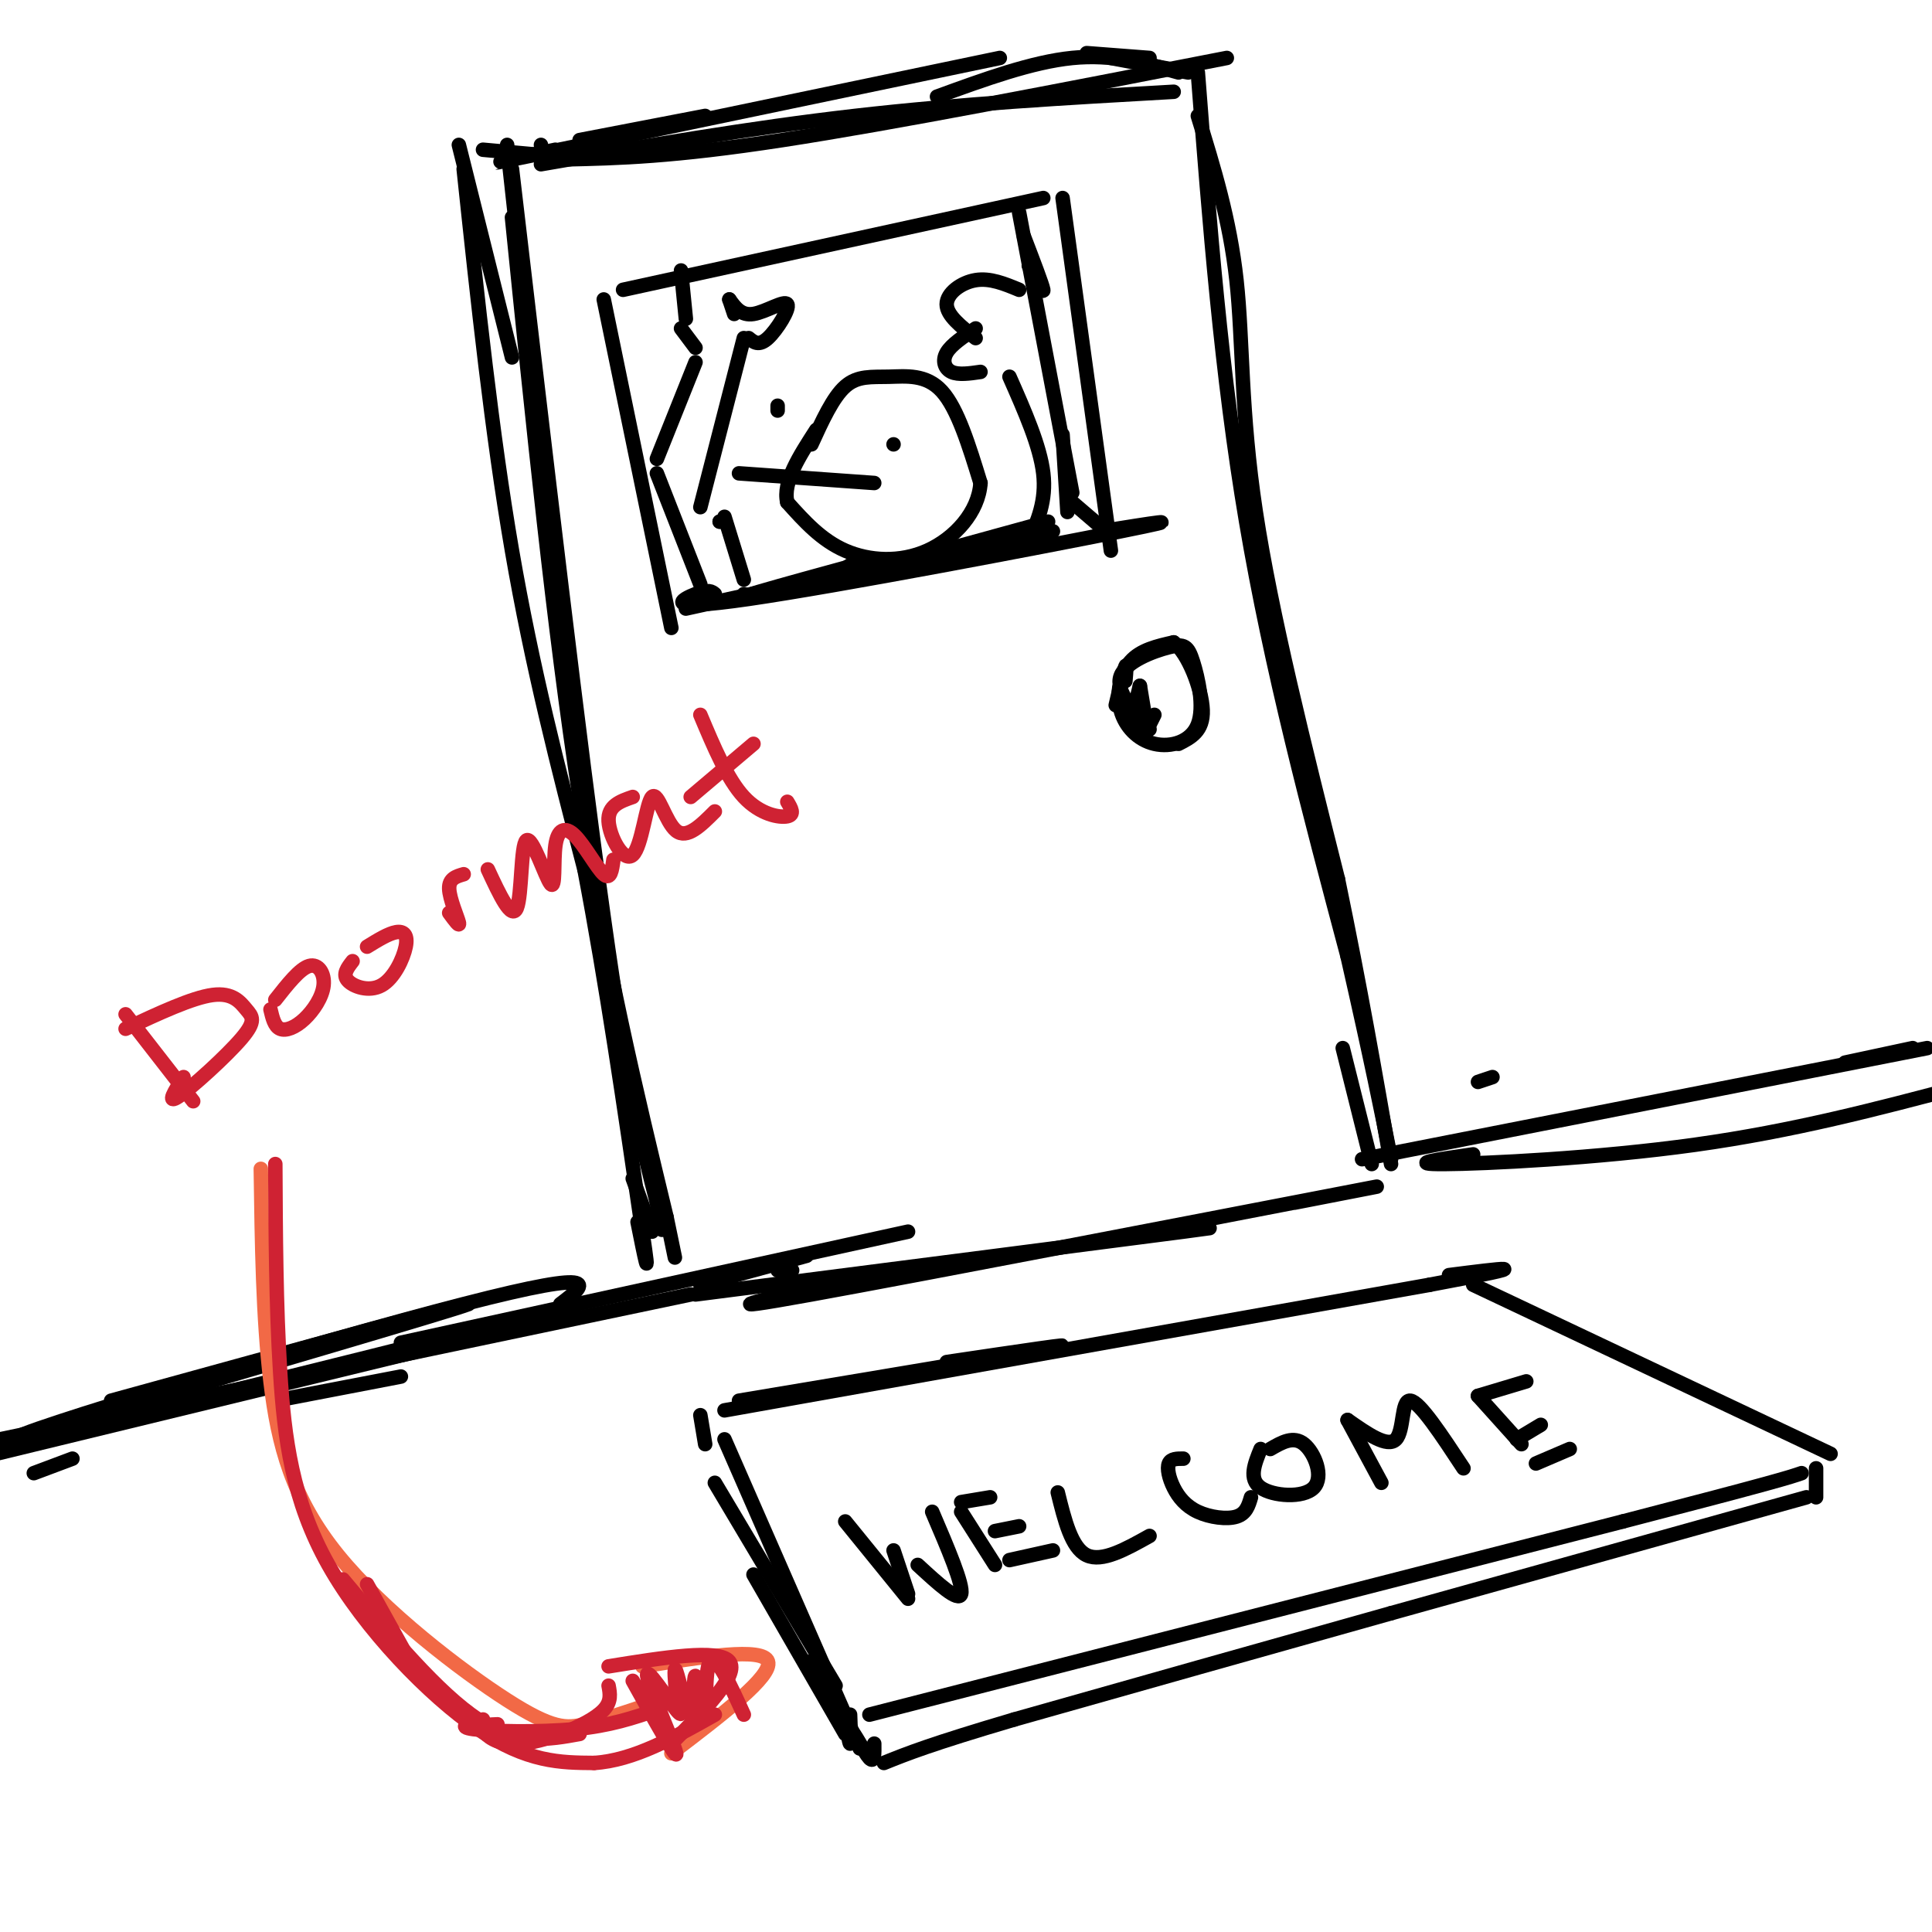 <svg viewBox='0 0 400 400' version='1.1' xmlns='http://www.w3.org/2000/svg' xmlns:xlink='http://www.w3.org/1999/xlink'><g fill='none' stroke='rgb(0,0,0)' stroke-width='3' stroke-linecap='round' stroke-linejoin='round'><path d='M105,30c0.000,0.000 11.000,100.000 11,100'/><path d='M106,35c7.000,59.667 14.000,119.333 19,155c5.000,35.667 8.000,47.333 11,59'/><path d='M136,249c1.833,9.833 0.917,4.917 0,0'/><path d='M112,34c21.583,-3.750 43.167,-7.500 65,-10c21.833,-2.500 43.917,-3.750 66,-5'/><path d='M248,24c3.311,10.711 6.622,21.422 8,34c1.378,12.578 0.822,27.022 4,48c3.178,20.978 10.089,48.489 17,76'/><path d='M277,182c4.667,22.500 7.833,40.750 11,59'/><path d='M144,268c43.500,-5.583 87.000,-11.167 101,-13c14.000,-1.833 -1.500,0.083 -17,2'/><path d='M171,266c-13.044,3.089 -26.089,6.178 -3,2c23.089,-4.178 82.311,-15.622 105,-20c22.689,-4.378 8.844,-1.689 -5,1'/><path d='M106,45c4.333,42.750 8.667,85.500 14,120c5.333,34.500 11.667,60.750 18,87'/><path d='M138,252c3.000,14.500 1.500,7.250 0,0'/><path d='M117,33c11.083,-0.250 22.167,-0.500 45,-4c22.833,-3.500 57.417,-10.250 92,-17'/><path d='M248,15c2.417,31.250 4.833,62.500 10,93c5.167,30.500 13.083,60.250 21,90'/><path d='M279,198c5.000,22.000 7.000,32.000 9,42'/><path d='M278,217c0.000,0.000 6.000,24.000 6,24'/><path d='M238,151c-3.540,-3.973 -7.081,-7.946 -6,-11c1.081,-3.054 6.782,-5.189 10,-6c3.218,-0.811 3.953,-0.296 5,3c1.047,3.296 2.408,9.375 1,13c-1.408,3.625 -5.584,4.796 -9,4c-3.416,-0.796 -6.074,-3.561 -7,-7c-0.926,-3.439 -0.122,-7.554 2,-10c2.122,-2.446 5.561,-3.223 9,-4'/><path d='M243,133c2.956,2.178 5.844,9.622 6,14c0.156,4.378 -2.422,5.689 -5,7'/><path d='M7,305c0.000,0.000 8.000,-3.000 8,-3'/><path d='M57,290c0.000,0.000 26.000,-5.000 26,-5'/><path d='M0,298c0.000,0.000 143.000,-30.000 143,-30'/><path d='M83,278c0.000,0.000 105.000,-23.000 105,-23'/><path d='M309,223c0.000,0.000 -3.000,1.000 -3,1'/><path d='M282,240c0.000,0.000 117.000,-23.000 117,-23'/><path d='M396,217c0.000,0.000 -14.000,3.000 -14,3'/><path d='M305,239c-7.089,1.022 -14.178,2.044 -6,2c8.178,-0.044 31.622,-1.156 52,-4c20.378,-2.844 37.689,-7.422 55,-12'/><path d='M153,290c28.917,-4.833 57.833,-9.667 65,-11c7.167,-1.333 -7.417,0.833 -22,3'/><path d='M150,292c0.000,0.000 146.000,-26.000 146,-26'/><path d='M296,266c25.000,-4.667 14.500,-3.333 4,-2'/><path d='M305,266c0.000,0.000 74.000,35.000 74,35'/><path d='M150,298c0.000,0.000 28.000,64.000 28,64'/><path d='M180,355c0.000,0.000 156.000,-40.000 156,-40'/><path d='M336,315c32.167,-8.333 34.583,-9.167 37,-10'/><path d='M376,304c0.000,0.000 0.000,6.000 0,6'/><path d='M374,310c0.000,0.000 -86.000,24.000 -86,24'/><path d='M288,334c-27.333,7.667 -52.667,14.833 -78,22'/><path d='M210,356c-17.500,5.167 -22.250,7.083 -27,9'/><path d='M181,361c0.030,2.071 0.060,4.143 -1,3c-1.060,-1.143 -3.208,-5.500 -4,-6c-0.792,-0.500 -0.226,2.857 0,3c0.226,0.143 0.113,-2.929 0,-6'/><path d='M145,293c0.000,0.000 1.000,6.000 1,6'/><path d='M148,307c0.000,0.000 25.000,42.000 25,42'/><path d='M156,326c0.000,0.000 19.000,33.000 19,33'/><path d='M167,344c0.000,0.000 8.000,13.000 8,13'/><path d='M125,62c0.000,0.000 14.000,68.000 14,68'/><path d='M129,60c0.000,0.000 87.000,-19.000 87,-19'/><path d='M220,41c0.000,0.000 10.000,73.000 10,73'/><path d='M148,123c-0.619,-0.530 -1.238,-1.060 -4,0c-2.762,1.060 -7.667,3.708 11,1c18.667,-2.708 60.905,-10.774 77,-14c16.095,-3.226 6.048,-1.613 -4,0'/><path d='M154,123c0.000,0.000 0.000,0.000 0,0'/><path d='M173,119c0.000,0.000 3.000,-2.000 3,-2'/><path d='M175,315c0.000,0.000 13.000,16.000 13,16'/><path d='M188,330c0.000,0.000 -3.000,-9.000 -3,-9'/><path d='M190,324c4.250,3.917 8.500,7.833 9,6c0.500,-1.833 -2.750,-9.417 -6,-17'/><path d='M199,313c0.000,0.000 7.000,11.000 7,11'/><path d='M199,311c0.000,0.000 6.000,-1.000 6,-1'/><path d='M206,317c0.000,0.000 5.000,-1.000 5,-1'/><path d='M209,323c0.000,0.000 9.000,-2.000 9,-2'/><path d='M219,309c1.417,5.750 2.833,11.500 6,13c3.167,1.500 8.083,-1.250 13,-4'/><path d='M245,302c-1.289,-0.006 -2.577,-0.013 -3,1c-0.423,1.013 0.021,3.045 1,5c0.979,1.955 2.494,3.834 5,5c2.506,1.166 6.002,1.619 8,1c1.998,-0.619 2.499,-2.309 3,-4'/><path d='M261,300c-1.262,3.107 -2.524,6.214 0,8c2.524,1.786 8.833,2.250 11,0c2.167,-2.250 0.190,-7.214 -2,-9c-2.190,-1.786 -4.595,-0.393 -7,1'/><path d='M279,294c0.000,0.000 7.000,13.000 7,13'/><path d='M279,294c4.133,2.889 8.267,5.778 10,4c1.733,-1.778 1.067,-8.222 3,-8c1.933,0.222 6.467,7.111 11,14'/><path d='M306,289c0.000,0.000 9.000,10.000 9,10'/><path d='M306,289c0.000,0.000 10.000,-3.000 10,-3'/><path d='M314,298c0.000,0.000 5.000,-3.000 5,-3'/><path d='M318,303c0.000,0.000 7.000,-3.000 7,-3'/><path d='M100,31c0.000,0.000 11.000,1.000 11,1'/><path d='M95,30c0.000,0.000 11.000,44.000 11,44'/><path d='M96,35c2.917,27.417 5.833,54.833 10,79c4.167,24.167 9.583,45.083 15,66'/><path d='M121,180c4.500,23.500 8.250,49.250 12,75'/><path d='M133,255c1.833,12.167 0.417,5.083 -1,-2'/><path d='M131,244c0.000,0.000 4.000,11.000 4,11'/><path d='M112,30c0.000,0.000 0.000,0.000 0,0'/><path d='M120,29c0.000,0.000 26.000,-5.000 26,-5'/><path d='M115,31c-9.667,2.083 -19.333,4.167 -4,1c15.333,-3.167 55.667,-11.583 96,-20'/><path d='M225,11c0.000,0.000 13.000,1.000 13,1'/><path d='M230,12c0.000,0.000 16.000,3.000 16,3'/><path d='M244,15c-6.833,-1.917 -13.667,-3.833 -22,-3c-8.333,0.833 -18.167,4.417 -28,8'/><path d='M212,49c1.917,5.000 3.833,10.000 4,11c0.167,1.000 -1.417,-2.000 -3,-5'/><path d='M211,44c0.000,0.000 11.000,58.000 11,58'/><path d='M220,90c0.000,0.000 1.000,16.000 1,16'/><path d='M222,104c0.000,0.000 7.000,6.000 7,6'/><path d='M217,108c-19.083,5.250 -38.167,10.500 -44,12c-5.833,1.500 1.583,-0.750 9,-3'/><path d='M218,110c-28.583,6.417 -57.167,12.833 -64,14c-6.833,1.167 8.083,-2.917 23,-7'/><path d='M201,113c0.000,0.000 -59.000,13.000 -59,13'/><path d='M233,141c0.167,-1.917 0.333,-3.833 0,-3c-0.333,0.833 -1.167,4.417 -2,8'/><path d='M236,142c0.000,0.000 -1.000,4.000 -1,4'/><path d='M236,142c0.000,0.000 1.000,6.000 1,6'/><path d='M239,148c0.000,0.000 -2.000,4.000 -2,4'/><path d='M100,275c15.762,-3.970 31.524,-7.940 4,-1c-27.524,6.940 -98.333,24.792 -101,24c-2.667,-0.792 62.810,-20.226 93,-28c30.190,-7.774 25.095,-3.887 20,0'/><path d='M102,276c0.000,0.000 -107.000,26.000 -107,26'/><path d='M6,297c44.083,-12.917 88.167,-25.833 91,-27c2.833,-1.167 -35.583,9.417 -74,20'/><path d='M145,266c0.000,0.000 22.000,-6.000 22,-6'/><path d='M161,263c0.000,0.000 3.000,0.000 3,0'/><path d='M168,92c2.220,-4.869 4.440,-9.738 7,-12c2.560,-2.262 5.458,-1.917 9,-2c3.542,-0.083 7.726,-0.595 11,3c3.274,3.595 5.637,11.298 8,19'/><path d='M203,100c-0.381,5.988 -5.333,11.458 -11,14c-5.667,2.542 -12.048,2.155 -17,0c-4.952,-2.155 -8.476,-6.077 -12,-10'/><path d='M163,104c-1.000,-4.167 2.500,-9.583 6,-15'/><path d='M153,98c0.000,0.000 28.000,2.000 28,2'/><path d='M185,92c0.000,0.000 0.000,0.000 0,0'/><path d='M161,85c0.000,0.000 0.000,-1.000 0,-1'/><path d='M154,120c0.000,0.000 -4.000,-13.000 -4,-13'/><path d='M149,108c0.000,0.000 0.000,0.000 0,0'/><path d='M149,108c0.000,0.000 0.000,0.000 0,0'/><path d='M145,105c0.000,0.000 9.000,-35.000 9,-35'/><path d='M144,75c0.000,0.000 -8.000,20.000 -8,20'/><path d='M136,98c0.000,0.000 9.000,23.000 9,23'/><path d='M144,72c0.000,0.000 -3.000,-4.000 -3,-4'/><path d='M142,66c0.000,0.000 -1.000,-10.000 -1,-10'/><path d='M151,62c0.000,0.000 1.000,3.000 1,3'/><path d='M151,62c1.226,1.702 2.452,3.405 5,3c2.548,-0.405 6.417,-2.917 7,-2c0.583,0.917 -2.119,5.262 -4,7c-1.881,1.738 -2.940,0.869 -4,0'/><path d='M209,78c3.167,7.167 6.333,14.333 7,20c0.667,5.667 -1.167,9.833 -3,14'/><path d='M203,77c-2.289,0.333 -4.578,0.667 -6,0c-1.422,-0.667 -1.978,-2.333 -1,-4c0.978,-1.667 3.489,-3.333 6,-5'/><path d='M202,70c-3.000,-2.356 -6.000,-4.711 -6,-7c0.000,-2.289 3.000,-4.511 6,-5c3.000,-0.489 6.000,0.756 9,2'/></g>
<g fill='none' stroke='rgb(242,105,70)' stroke-width='3' stroke-linecap='round' stroke-linejoin='round'><path d='M54,242c0.214,15.383 0.427,30.766 2,44c1.573,13.234 4.504,24.321 14,36c9.496,11.679 25.557,23.952 35,30c9.443,6.048 12.270,5.871 16,5c3.730,-0.871 8.365,-2.435 13,-4'/><path d='M133,345c12.500,-2.000 25.000,-4.000 26,-1c1.000,3.000 -9.500,11.000 -20,19'/></g>
<g fill='none' stroke='rgb(207,34,51)' stroke-width='3' stroke-linecap='round' stroke-linejoin='round'><path d='M57,241c0.071,14.619 0.143,29.238 1,43c0.857,13.762 2.500,26.667 10,40c7.500,13.333 20.857,27.095 31,34c10.143,6.905 17.071,6.952 24,7'/><path d='M123,365c8.167,-0.500 16.583,-5.250 25,-10'/><path d='M126,345c11.417,-1.833 22.833,-3.667 25,-1c2.167,2.667 -4.917,9.833 -12,17'/><path d='M131,348c4.661,8.375 9.321,16.750 9,15c-0.321,-1.750 -5.625,-13.625 -6,-16c-0.375,-2.375 4.179,4.750 6,7c1.821,2.250 0.911,-0.375 0,-3'/><path d='M140,351c-0.175,-2.328 -0.612,-6.649 0,-5c0.612,1.649 2.275,9.268 3,9c0.725,-0.268 0.514,-8.422 1,-8c0.486,0.422 1.669,9.421 2,9c0.331,-0.421 -0.191,-10.263 1,-12c1.191,-1.737 4.096,4.632 7,11'/><path d='M126,349c0.308,1.630 0.616,3.260 -1,5c-1.616,1.740 -5.155,3.590 -9,5c-3.845,1.410 -7.997,2.380 -11,2c-3.003,-0.380 -4.858,-2.108 -5,-3c-0.142,-0.892 1.429,-0.946 3,-1'/><path d='M136,354c-4.800,1.644 -9.600,3.289 -17,4c-7.400,0.711 -17.400,0.489 -21,0c-3.600,-0.489 -0.800,-1.244 2,-2'/><path d='M120,359c-6.417,1.167 -12.833,2.333 -21,-3c-8.167,-5.333 -18.083,-17.167 -28,-29'/><path d='M86,346c0.000,0.000 -10.000,-18.000 -10,-18'/><path d='M26,210c0.000,0.000 14.000,18.000 14,18'/><path d='M26,213c6.890,-3.219 13.780,-6.437 18,-7c4.220,-0.563 5.770,1.530 7,3c1.230,1.470 2.139,2.319 -1,6c-3.139,3.681 -10.325,10.195 -13,12c-2.675,1.805 -0.837,-1.097 1,-4'/><path d='M56,209c0.413,1.748 0.826,3.496 2,4c1.174,0.504 3.108,-0.236 5,-2c1.892,-1.764 3.740,-4.552 4,-7c0.260,-2.448 -1.069,-4.557 -3,-4c-1.931,0.557 -4.466,3.778 -7,7'/><path d='M73,199c-1.057,1.364 -2.115,2.727 -1,4c1.115,1.273 4.402,2.455 7,1c2.598,-1.455 4.507,-5.545 5,-8c0.493,-2.455 -0.431,-3.273 -2,-3c-1.569,0.273 -3.785,1.636 -6,3'/><path d='M93,189c1.133,1.556 2.267,3.111 2,2c-0.267,-1.111 -1.933,-4.889 -2,-7c-0.067,-2.111 1.467,-2.556 3,-3'/><path d='M101,180c2.458,5.296 4.917,10.591 6,8c1.083,-2.591 0.791,-13.069 2,-14c1.209,-0.931 3.921,7.684 5,9c1.079,1.316 0.526,-4.668 1,-8c0.474,-3.332 1.974,-4.012 4,-2c2.026,2.012 4.579,6.718 6,8c1.421,1.282 1.711,-0.859 2,-3'/><path d='M131,165c-2.585,0.895 -5.171,1.789 -5,5c0.171,3.211 3.097,8.737 5,7c1.903,-1.737 2.781,-10.737 4,-12c1.219,-1.263 2.777,5.211 5,7c2.223,1.789 5.112,-1.105 8,-4'/><path d='M145,148c2.800,6.667 5.600,13.333 9,17c3.400,3.667 7.400,4.333 9,4c1.600,-0.333 0.800,-1.667 0,-3'/><path d='M143,165c0.000,0.000 13.000,-11.000 13,-11'/></g>
</svg>